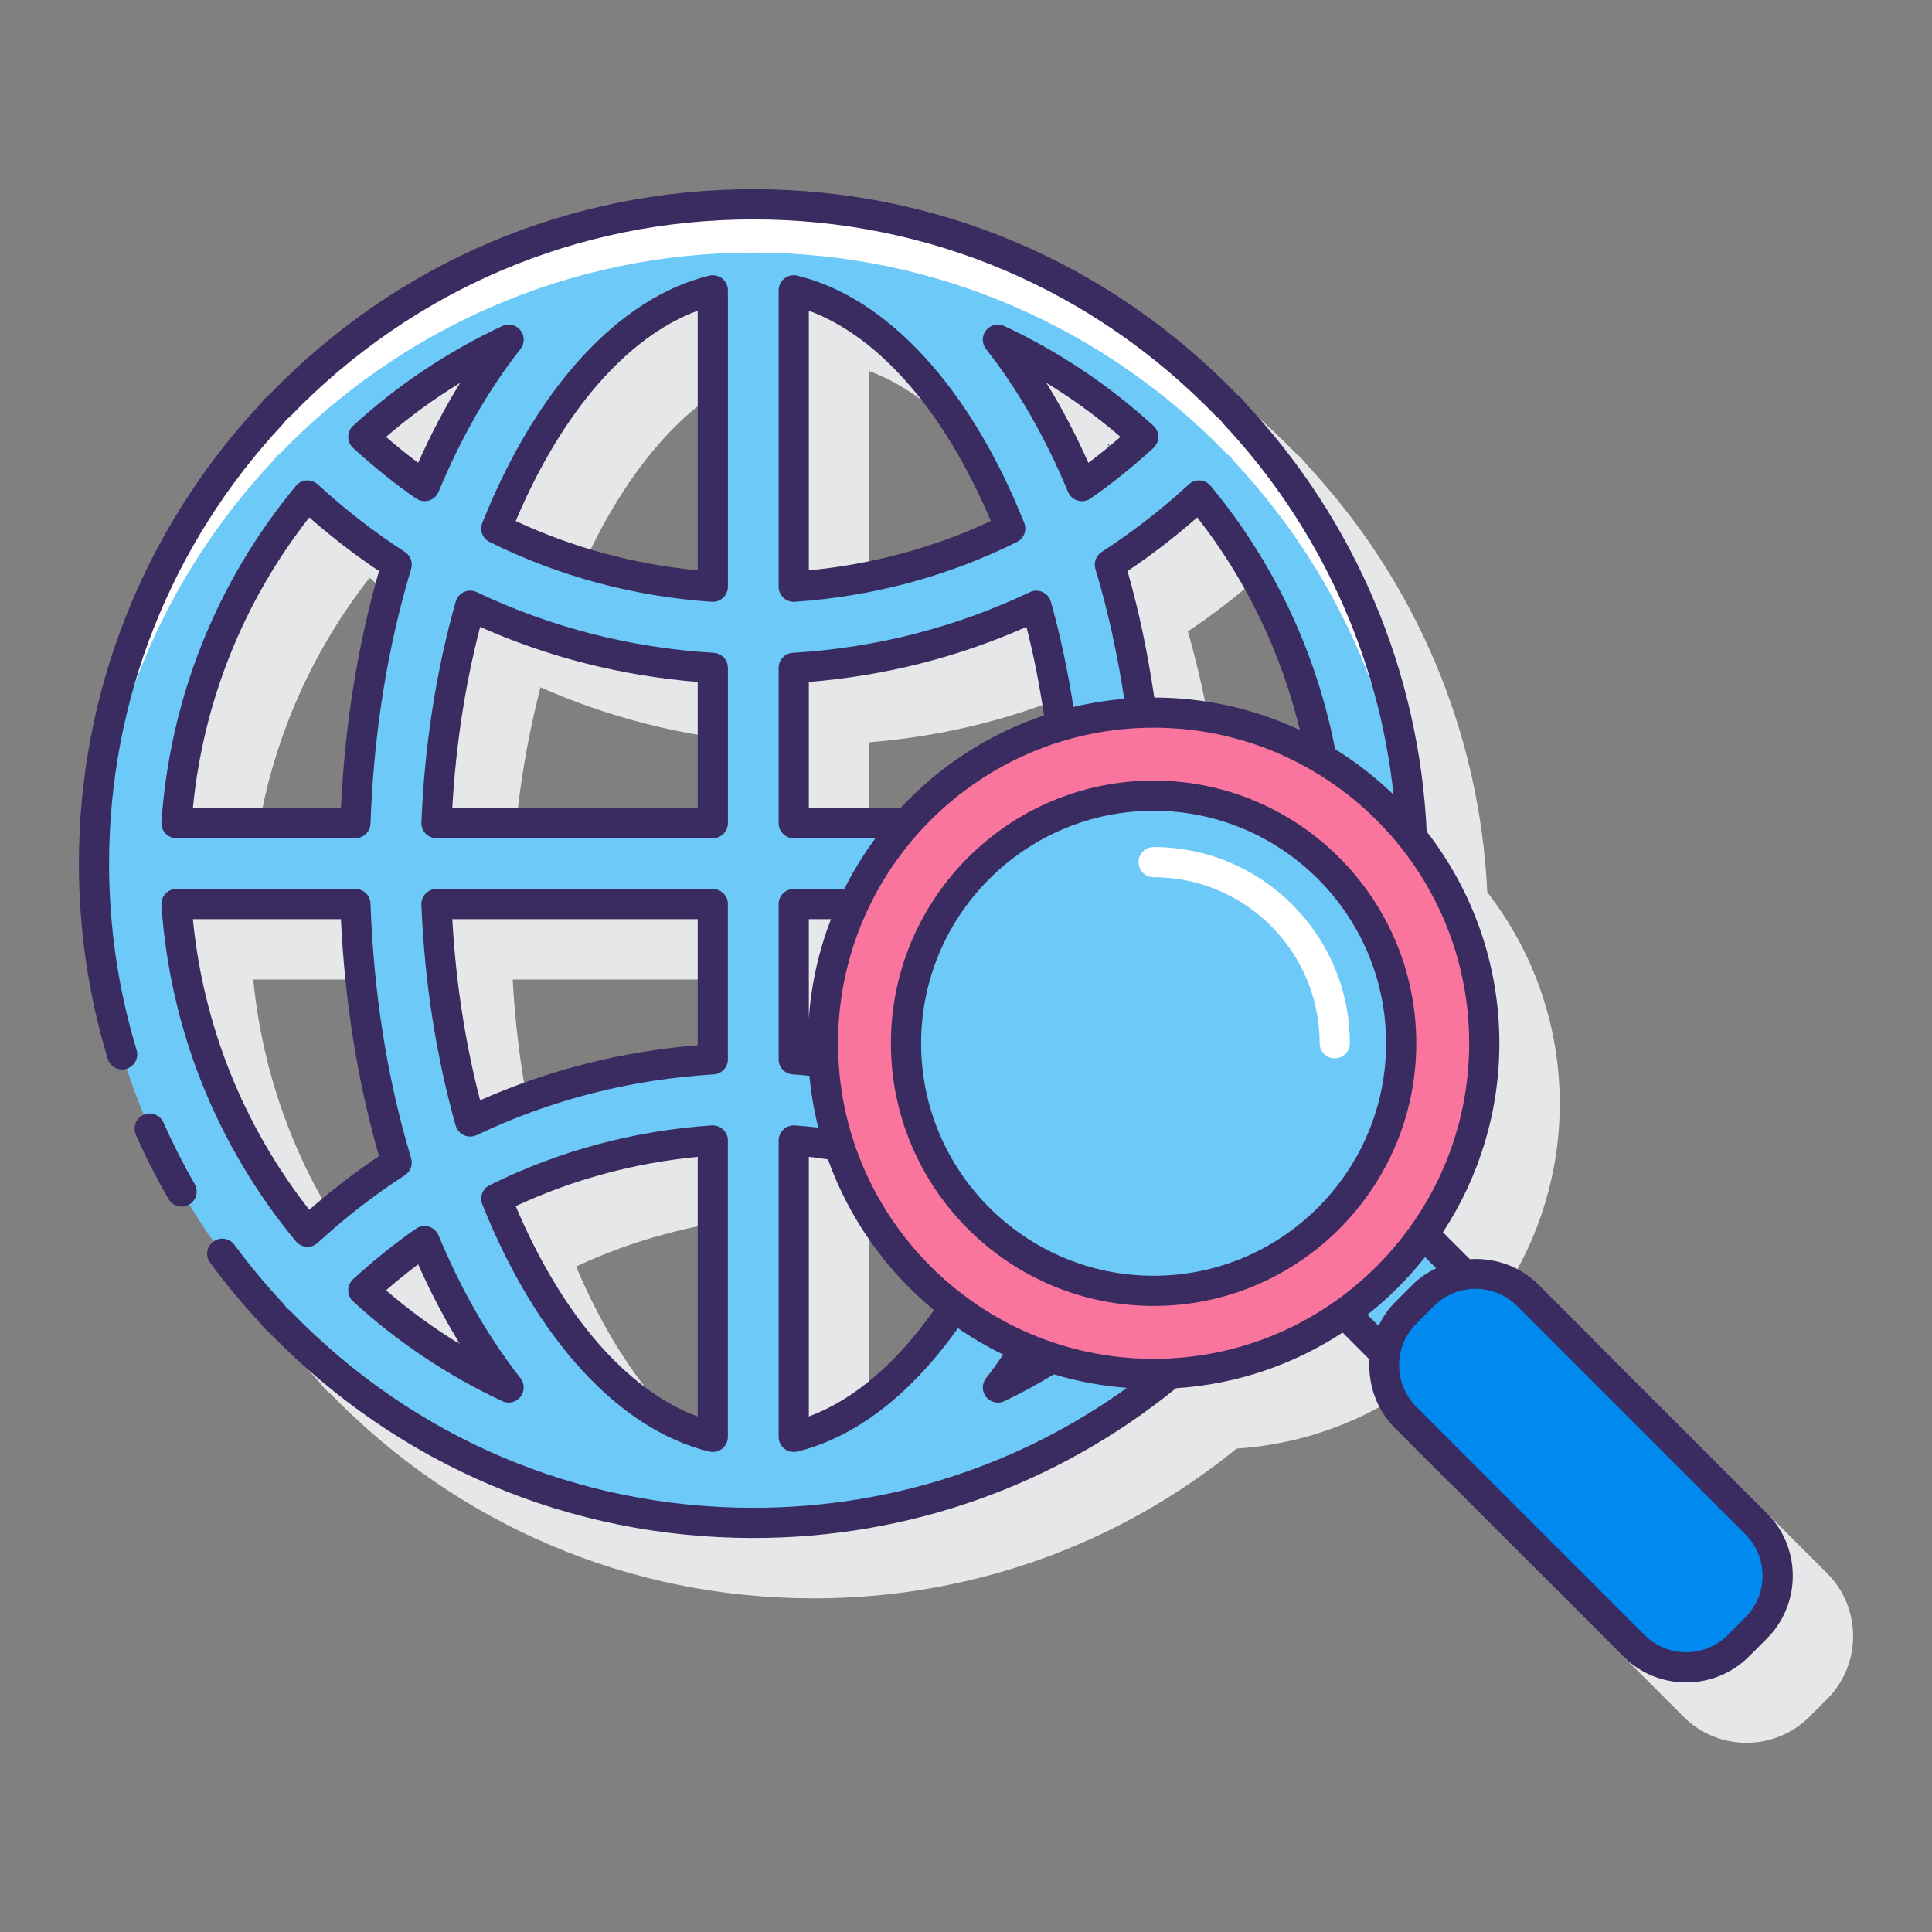 <?xml version="1.0" encoding="utf-8"?>
<!-- Generator: Adobe Illustrator 22.0.0, SVG Export Plug-In . SVG Version: 6.00 Build 0)  -->
<svg version="1.1" id="Layer_1" xmlns="http://www.w3.org/2000/svg" xmlns:xlink="http://www.w3.org/1999/xlink" x="0px" y="0px"
	 viewBox="0 0 128 128" style="enable-background:new 0 0 128 128;" xml:space="preserve">
<rect x="0" y="0" width="128" height="128" fill="#808080" stroke="none"/>
<style type="text/css">
	.st0{fill:#3A2C60;}
	.st1{fill:#E6E7E8;}
	.st2{fill:#D4FBFF;}
	.st3{fill:#FFFFFF;}
	.st4{fill:#FA759E;}
	.st5{fill:#0089EF;}
	.st6{fill:#6DC9F7;}
	.st7{fill:#FFD7E5;}
</style>
<g>
	<path class="st1" d="M121.051,104.235l-15.124-15.123c-1.245-1.246-2.912-1.792-4.546-1.687l-1.784-1.784
		c2.361-3.602,3.74-7.903,3.74-12.521c0-5.272-1.795-10.131-4.801-14.007c-0.494-10.56-4.703-20.556-11.98-28.351
		c-0.13-0.178-0.273-0.342-0.425-0.486c-0.055-0.053-0.112-0.099-0.178-0.146c-8.504-8.768-19.883-13.595-32.049-13.595
		c-12.164,0-23.542,4.826-32.047,13.592c-0.062,0.045-0.121,0.093-0.175,0.144c-0.159,0.151-0.307,0.319-0.437,0.498
		c-7.753,8.311-12.021,19.12-12.021,30.446c0,11.316,4.262,22.119,12.002,30.427c0.137,0.19,0.289,0.365,0.453,0.522
		c0.06,0.056,0.12,0.104,0.206,0.169c8.502,8.747,19.869,13.562,32.019,13.562c10.358,0,20.14-3.511,28.029-9.924
		c4.047-0.264,7.809-1.583,11.016-3.685l1.783,1.784c-0.104,1.633,0.442,3.301,1.687,4.547l15.124,15.123
		c1.148,1.149,2.658,1.724,4.168,1.724c1.509,0,3.019-0.575,4.168-1.724l1.17-1.17C123.349,110.273,123.349,106.533,121.051,104.235
		z M16.779,57.534c0.69-7.052,3.34-13.668,7.71-19.257c1.463,1.286,3.012,2.479,4.621,3.558c-1.414,4.915-2.262,10.188-2.524,15.699
		H16.779z M26.586,64.897c0.263,5.511,1.109,10.783,2.523,15.699c-1.609,1.08-3.157,2.272-4.62,3.558
		c-4.37-5.589-7.02-12.205-7.71-19.257H26.586z M31.703,87.768c0.841,1.888,1.771,3.658,2.784,5.299
		c-1.73-1.058-3.373-2.254-4.913-3.581C30.275,88.878,30.987,88.304,31.703,87.768z M33.966,57.534c0.232-4.152,0.851-8.18,1.843-12
		c4.553,2.019,9.393,3.242,14.416,3.646v8.354H33.966z M50.225,64.897v8.354c-5.023,0.403-9.862,1.627-14.416,3.646
		c-0.992-3.82-1.61-7.848-1.843-12H50.225z M29.575,32.946c1.539-1.326,3.181-2.522,4.912-3.58c-1.013,1.64-1.943,3.41-2.784,5.298
		C30.987,34.127,30.275,33.553,29.575,32.946z M50.225,80.645v17.201c-4.686-1.73-9.003-6.706-12.059-13.936
		C41.954,82.148,46.001,81.051,50.225,80.645z M38.166,38.52c3.056-7.229,7.373-12.204,12.059-13.935v17.202
		C46.003,41.381,41.955,40.284,38.166,38.52z M76.109,34.663c-0.842-1.888-1.772-3.659-2.785-5.299
		c1.731,1.058,3.374,2.255,4.913,3.581C77.537,33.553,76.825,34.127,76.109,34.663z M63.662,57.534h-6.075v-8.354
		c5.022-0.404,9.862-1.628,14.416-3.646c0.494,1.903,0.894,3.857,1.202,5.852C69.521,52.614,66.25,54.751,63.662,57.534z
		 M57.587,71.476v-6.579h1.467C58.256,66.963,57.751,69.173,57.587,71.476z M80.494,50.214c-0.431-2.885-1.019-5.69-1.793-8.379
		c1.608-1.08,3.157-2.272,4.62-3.558c3.289,4.204,5.601,8.993,6.84,14.111C87.224,51.004,83.948,50.223,80.494,50.214z
		 M57.587,41.787V24.585c4.686,1.73,9.002,6.706,12.058,13.936C65.856,40.284,61.808,41.381,57.587,41.787z M57.587,80.645
		c0.422,0.041,0.842,0.093,1.261,0.148c1.407,3.946,3.864,7.397,7.037,10.011c-2.461,3.499-5.303,5.936-8.298,7.042V80.645z"/>
	<g>
		<path class="st6" d="M81.795,87.021c7.305-7.811,11.791-18.292,11.791-29.806c0-11.52-4.49-22.005-11.803-29.818
			c-0.1-0.142-0.213-0.276-0.344-0.401c-0.046-0.044-0.1-0.075-0.149-0.116c-7.947-8.22-19.076-13.346-31.385-13.346
			c-12.309,0-23.436,5.125-31.383,13.344c-0.049,0.041-0.103,0.072-0.15,0.117c-0.132,0.126-0.249,0.263-0.35,0.408
			C10.714,35.216,6.226,45.699,6.226,57.215c0,11.508,4.481,21.984,11.78,29.795c0.104,0.152,0.224,0.296,0.363,0.428
			c0.057,0.054,0.121,0.094,0.181,0.142c7.945,8.202,19.062,13.316,31.356,13.316c12.305,0,23.43-5.122,31.377-13.337
			c0.052-0.043,0.108-0.076,0.158-0.123C81.575,87.307,81.693,87.168,81.795,87.021z M11.692,59.896h11.854
			c0.216,6.17,1.175,11.954,2.732,17.127c-2.078,1.343-4.052,2.872-5.905,4.58C15.423,75.619,12.263,68.109,11.692,59.896z
			 M20.373,32.828c1.853,1.708,3.828,3.236,5.905,4.58c-1.557,5.173-2.516,10.957-2.732,17.127H11.692
			C12.263,46.322,15.423,38.812,20.373,32.828z M88.119,54.534H76.265c-0.216-6.17-1.175-11.954-2.732-17.127
			c2.077-1.343,4.052-2.872,5.905-4.58C84.389,38.812,87.548,46.322,88.119,54.534z M47.225,38.872
			c-5.057-0.345-9.906-1.656-14.341-3.86c3.357-8.409,8.517-14.359,14.341-15.778V38.872z M47.225,44.248v10.286H28.917
			c0.205-5.117,0.991-9.99,2.236-14.402C36.142,42.507,41.571,43.911,47.225,44.248z M47.225,59.896v10.287
			c-5.654,0.338-11.083,1.741-16.072,4.116c-1.245-4.412-2.03-9.286-2.236-14.403H47.225z M47.225,75.559v19.637
			C41.4,93.778,36.24,87.828,32.883,79.419C37.319,77.215,42.168,75.904,47.225,75.559z M52.587,75.559
			c5.057,0.345,9.906,1.656,14.341,3.859c-3.357,8.41-8.517,14.359-14.341,15.778V75.559z M52.587,70.183V59.896h18.308
			c-0.205,5.117-0.991,9.991-2.236,14.403C63.67,71.924,58.241,70.521,52.587,70.183z M52.587,54.534V44.248
			c5.653-0.338,11.083-1.741,16.072-4.116c1.245,4.412,2.03,9.286,2.236,14.402H52.587z M52.587,38.872V19.235
			c5.825,1.419,10.985,7.368,14.342,15.778C62.493,37.216,57.643,38.527,52.587,38.872z M71.683,32.204
			c-1.54-3.701-3.418-6.97-5.569-9.698c3.535,1.657,6.779,3.834,9.627,6.439C74.45,30.127,73.099,31.22,71.683,32.204z
			 M28.129,32.204c-1.416-0.983-2.767-2.077-4.058-3.26c2.848-2.605,6.092-4.781,9.627-6.438
			C31.547,25.234,29.668,28.502,28.129,32.204z M28.129,82.227c1.54,3.701,3.418,6.97,5.569,9.699
			c-3.535-1.657-6.779-3.834-9.627-6.439C25.361,84.304,26.713,83.211,28.129,82.227z M71.683,82.228
			c1.416,0.983,2.767,2.077,4.058,3.26c-2.848,2.605-6.092,4.781-9.626,6.438C68.264,89.198,70.143,85.929,71.683,82.228z
			 M73.533,77.024c1.557-5.173,2.516-10.957,2.732-17.127h11.854c-0.571,8.212-3.731,15.723-8.681,21.707
			C77.585,79.896,75.611,78.367,73.533,77.024z"/>
		<g>
			<path class="st3" d="M18.023,30.603c0.101-0.145,0.217-0.281,0.35-0.408c0.047-0.045,0.101-0.076,0.15-0.117
				c7.947-8.219,19.075-13.344,31.383-13.344c12.31,0,23.438,5.126,31.385,13.346c0.049,0.04,0.102,0.071,0.149,0.116
				c0.13,0.124,0.244,0.259,0.344,0.401c6.972,7.449,11.369,17.33,11.764,28.219c0.019-0.532,0.039-1.063,0.039-1.6
				c0-11.52-4.49-22.005-11.803-29.818c-0.1-0.142-0.213-0.276-0.344-0.401c-0.046-0.044-0.1-0.075-0.149-0.116
				c-7.947-8.22-19.075-13.346-31.385-13.346c-12.309,0-23.436,5.125-31.383,13.344c-0.049,0.041-0.103,0.072-0.15,0.117
				c-0.133,0.126-0.249,0.263-0.35,0.408C10.714,35.216,6.226,45.698,6.226,57.215c0,0.537,0.02,1.068,0.039,1.6
				C6.66,47.93,11.054,38.051,18.023,30.603z"/>
		</g>
		<g>
			<g>
				<path class="st6" d="M91.773,89.639c0.162-0.97,0.607-1.902,1.356-2.651l1.17-1.17c0.749-0.749,1.681-1.194,2.651-1.356
					l0.028-0.028l-2.616-2.616l-0.299,0.298c-1.305,1.767-2.868,3.331-4.635,4.635l-0.299,0.299l2.616,2.616L91.773,89.639z"/>
				<path class="st5" d="M116.344,107.864l-1.17,1.17c-1.911,1.911-5.01,1.911-6.922,0L93.128,93.91
					c-1.911-1.911-1.911-5.01,0-6.922l1.17-1.17c1.911-1.911,5.01-1.911,6.922,0l15.124,15.124
					C118.255,102.853,118.255,105.952,116.344,107.864z"/>
			</g>
			<circle class="st4" cx="76.429" cy="69.119" r="21.908"/>
			<g>
				<circle class="st6" cx="76.429" cy="69.119" r="16.404"/>
				<g>
					<path class="st0" d="M52.823,18.263c-0.297-0.071-0.611-0.004-0.854,0.186c-0.241,0.189-0.382,0.479-0.382,0.786v19.637
						c0,0.277,0.115,0.542,0.317,0.73c0.186,0.174,0.43,0.27,0.683,0.27c0.022,0,0.045-0.001,0.068-0.002
						c5.188-0.354,10.141-1.687,14.719-3.962c0.466-0.231,0.677-0.782,0.483-1.267C64.283,25.69,58.804,19.72,52.823,18.263z
						 M53.587,37.787V20.586c4.685,1.73,9.002,6.706,12.059,13.935C61.857,36.284,57.811,37.381,53.587,37.787z"/>
					<path class="st0" d="M71.401,33.164c0.093,0.026,0.188,0.04,0.281,0.04c0.202,0,0.401-0.062,0.57-0.179
						c1.41-0.979,2.811-2.104,4.163-3.344c0.207-0.189,0.324-0.457,0.324-0.737c0-0.281-0.118-0.549-0.325-0.737
						c-2.938-2.688-6.262-4.911-9.877-6.606c-0.421-0.198-0.92-0.08-1.208,0.283s-0.289,0.877-0.002,1.241
						c2.1,2.664,3.927,5.849,5.432,9.463C70.875,32.867,71.111,33.079,71.401,33.164z M74.236,28.946
						c-0.701,0.607-1.412,1.182-2.128,1.718c-0.842-1.889-1.772-3.659-2.785-5.299C71.055,26.423,72.697,27.62,74.236,28.946z"/>
					<path class="st0" d="M48.225,44.248c0-0.529-0.412-0.967-0.94-0.998c-5.502-0.328-10.785-1.681-15.702-4.021
						c-0.266-0.126-0.575-0.129-0.843-0.008c-0.269,0.122-0.47,0.356-0.55,0.64c-1.303,4.619-2.067,9.543-2.271,14.633
						c-0.011,0.271,0.089,0.536,0.278,0.732c0.188,0.196,0.448,0.308,0.721,0.308h18.308c0.553,0,1-0.447,1-1V44.248z
						 M46.225,53.534H29.966c0.232-4.152,0.851-8.179,1.843-11.999c4.555,2.019,9.396,3.242,14.416,3.646V53.534z"/>
					<path class="st0" d="M48.225,19.235c0-0.307-0.141-0.597-0.382-0.786c-0.242-0.189-0.558-0.257-0.854-0.186
						c-5.98,1.457-11.46,7.427-15.034,16.378c-0.193,0.484,0.018,1.035,0.483,1.267c4.581,2.275,9.533,3.608,14.719,3.962
						c0.023,0.001,0.046,0.002,0.068,0.002c0.253,0,0.497-0.096,0.683-0.27c0.202-0.188,0.317-0.453,0.317-0.73V19.235z
						 M46.225,37.787c-4.222-0.406-8.27-1.503-12.059-3.267c3.057-7.229,7.374-12.205,12.059-13.935V37.787z"/>
					<path class="st0" d="M48.225,59.896c0-0.553-0.447-1-1-1H28.917c-0.272,0-0.532,0.111-0.721,0.308
						c-0.189,0.196-0.289,0.461-0.278,0.732c0.204,5.092,0.969,10.016,2.271,14.635c0.08,0.284,0.281,0.518,0.55,0.64
						c0.132,0.06,0.272,0.089,0.413,0.089c0.147,0,0.294-0.032,0.43-0.097c4.914-2.34,10.196-3.692,15.702-4.021
						c0.528-0.031,0.94-0.469,0.94-0.998V59.896z M46.225,69.251c-5.023,0.404-9.863,1.628-14.416,3.646
						c-0.992-3.82-1.61-7.848-1.843-12.001h16.259V69.251z"/>
					<path class="st0" d="M10.831,74.369c-0.223-0.505-0.812-0.732-1.318-0.512c-0.506,0.223-0.734,0.813-0.512,1.318
						c0.64,1.45,1.367,2.886,2.164,4.267c0.185,0.321,0.521,0.501,0.867,0.501c0.169,0,0.341-0.043,0.498-0.134
						c0.479-0.275,0.644-0.887,0.367-1.365C12.137,77.124,11.441,75.753,10.831,74.369z"/>
					<path class="st0" d="M33.273,21.6c-3.615,1.695-6.938,3.918-9.876,6.606c-0.207,0.188-0.325,0.456-0.325,0.737
						c0,0.28,0.117,0.548,0.324,0.737c1.353,1.239,2.753,2.364,4.163,3.344c0.169,0.117,0.368,0.179,0.57,0.179
						c0.094,0,0.188-0.014,0.281-0.04c0.29-0.085,0.526-0.297,0.643-0.576c1.502-3.614,3.329-6.798,5.43-9.463
						c0.287-0.364,0.286-0.878-0.002-1.241S33.693,21.402,33.273,21.6z M27.703,30.664c-0.716-0.536-1.427-1.11-2.128-1.718
						c1.538-1.326,3.181-2.522,4.912-3.581C29.475,27.006,28.544,28.776,27.703,30.664z"/>
					<path class="st0" d="M46.988,96.169c0.078,0.019,0.157,0.028,0.236,0.028c0.222,0,0.439-0.074,0.618-0.214
						c0.241-0.189,0.382-0.479,0.382-0.786V75.559c0-0.277-0.115-0.542-0.317-0.73s-0.46-0.277-0.751-0.268
						c-5.186,0.354-10.138,1.687-14.719,3.962c-0.466,0.231-0.677,0.782-0.483,1.267C35.528,88.742,41.008,94.712,46.988,96.169z
						 M46.225,76.644v17.202c-4.685-1.729-9.001-6.706-12.059-13.936C37.955,78.147,42.003,77.051,46.225,76.644z"/>
					<path class="st0" d="M20.306,31.83c-0.274,0.019-0.528,0.149-0.703,0.36c-5.257,6.354-8.337,14.057-8.908,22.274
						c-0.019,0.276,0.078,0.549,0.267,0.752c0.189,0.202,0.454,0.317,0.731,0.317h11.854c0.539,0,0.98-0.427,0.999-0.965
						c0.21-5.964,1.115-11.641,2.691-16.874c0.128-0.426-0.041-0.887-0.415-1.128c-2.027-1.311-3.97-2.815-5.771-4.475
						C20.849,31.907,20.575,31.815,20.306,31.83z M22.587,53.534h-9.808c0.69-7.052,3.34-13.669,7.711-19.256
						c1.467,1.289,3.016,2.48,4.62,3.557C23.697,42.747,22.85,48.019,22.587,53.534z"/>
					<path class="st0" d="M19.603,82.241c0.175,0.211,0.429,0.342,0.703,0.36c0.022,0.001,0.045,0.002,0.067,0.002
						c0.25,0,0.492-0.094,0.678-0.265c1.798-1.657,3.739-3.162,5.771-4.475c0.374-0.241,0.543-0.701,0.415-1.128
						c-1.577-5.238-2.482-10.915-2.691-16.875c-0.019-0.538-0.46-0.965-0.999-0.965H11.692c-0.277,0-0.542,0.115-0.731,0.317
						c-0.188,0.203-0.285,0.476-0.267,0.752C11.266,68.183,14.346,75.885,19.603,82.241z M22.586,60.896
						c0.263,5.512,1.11,10.784,2.524,15.7c-1.606,1.077-3.155,2.27-4.62,3.557c-4.371-5.589-7.021-12.205-7.711-19.257H22.586z"/>
					<path class="st0" d="M28.41,81.267c-0.291-0.083-0.604-0.032-0.852,0.139c-1.409,0.979-2.81,2.104-4.164,3.344
						c-0.207,0.189-0.324,0.457-0.324,0.737c0,0.281,0.118,0.549,0.325,0.738c2.939,2.688,6.263,4.91,9.877,6.605
						c0.137,0.064,0.281,0.095,0.425,0.095c0.298,0,0.589-0.133,0.783-0.378c0.288-0.363,0.289-0.877,0.002-1.241
						c-2.1-2.663-3.927-5.847-5.43-9.463C28.937,81.564,28.7,81.352,28.41,81.267z M25.574,85.485
						c0.702-0.608,1.413-1.183,2.129-1.718c0.841,1.889,1.771,3.659,2.783,5.298C28.755,88.008,27.113,86.811,25.574,85.485z"/>
					<path class="st0" d="M117.051,100.235l-15.124-15.124c-1.245-1.246-2.912-1.792-4.546-1.687l-1.784-1.783
						c2.361-3.602,3.74-7.903,3.74-12.522c0-5.281-1.801-10.146-4.815-14.025C94.024,44.541,89.828,34.55,82.557,26.76
						c-0.132-0.178-0.275-0.342-0.434-0.492c-0.052-0.049-0.105-0.092-0.165-0.135c-8.506-8.769-19.886-13.597-32.053-13.597
						c-12.19,0-23.591,4.848-32.03,13.58c-0.065,0.047-0.128,0.095-0.194,0.157c-0.159,0.152-0.305,0.318-0.434,0.496
						C9.494,35.08,5.226,45.889,5.226,57.216c0,4.4,0.643,8.751,1.91,12.93c0.16,0.527,0.715,0.829,1.247,0.667
						c0.528-0.16,0.827-0.719,0.667-1.247c-1.211-3.991-1.824-8.146-1.824-12.35c0-10.839,4.094-21.184,11.527-29.128
						c0.032-0.035,0.062-0.073,0.09-0.112c0.063-0.091,0.137-0.177,0.196-0.233c0.021-0.015,0.106-0.08,0.127-0.097
						c0.026-0.022,0.052-0.046,0.075-0.07c8.131-8.408,19.021-13.039,30.664-13.039c11.646,0,22.536,4.631,30.667,13.041
						c0.024,0.025,0.05,0.049,0.077,0.071c0.019,0.016,0.08,0.058,0.1,0.072c0.083,0.079,0.154,0.165,0.219,0.256
						c0.026,0.037,0.055,0.071,0.085,0.104c6.384,6.82,10.291,15.413,11.273,24.567c-1.177-1.137-2.474-2.15-3.872-3.016
						c-1.246-6.391-4.034-12.352-8.245-17.442c-0.175-0.211-0.429-0.342-0.703-0.36c-0.276-0.017-0.543,0.076-0.745,0.263
						c-1.801,1.659-3.743,3.164-5.771,4.475c-0.374,0.241-0.543,0.702-0.415,1.128c0.828,2.75,1.455,5.632,1.908,8.605
						c-1.148,0.097-2.271,0.279-3.365,0.54c-0.373-2.385-0.86-4.722-1.496-6.979c-0.08-0.283-0.281-0.518-0.55-0.64
						c-0.268-0.121-0.576-0.118-0.843,0.008c-4.917,2.34-10.2,3.692-15.702,4.021c-0.528,0.031-0.94,0.469-0.94,0.998v10.286
						c0,0.553,0.447,1,1,1h5.412c-0.78,1.055-1.469,2.18-2.061,3.362h-3.351c-0.553,0-1,0.447-1,1v10.287
						c0,0.529,0.412,0.967,0.94,0.998c0.368,0.022,0.733,0.062,1.099,0.093c0.11,1.172,0.307,2.319,0.588,3.433
						c-0.517-0.059-1.036-0.11-1.559-0.146c-0.288-0.012-0.549,0.079-0.751,0.268s-0.317,0.453-0.317,0.73v19.638
						c0,0.307,0.141,0.597,0.382,0.786c0.179,0.14,0.396,0.214,0.618,0.214c0.079,0,0.158-0.01,0.236-0.028
						c3.891-0.948,7.562-3.828,10.642-8.177c0.953,0.656,1.955,1.245,3.004,1.753c-0.371,0.537-0.748,1.063-1.141,1.561
						c-0.287,0.364-0.286,0.878,0.002,1.24c0.194,0.246,0.485,0.379,0.783,0.379c0.144,0,0.288-0.03,0.425-0.095
						c1.132-0.531,2.22-1.139,3.289-1.778c1.55,0.467,3.168,0.771,4.836,0.899c-7.181,5.159-15.742,7.944-24.759,7.944
						c-11.63,0-22.51-4.621-30.637-13.012c-0.031-0.032-0.064-0.062-0.099-0.089c-0.011-0.009-0.101-0.074-0.111-0.082
						c-0.082-0.077-0.159-0.169-0.229-0.271c-0.028-0.04-0.059-0.078-0.093-0.114c-1.138-1.218-2.217-2.516-3.206-3.858
						c-0.328-0.443-0.953-0.539-1.398-0.211c-0.444,0.327-0.539,0.953-0.211,1.398c1.021,1.386,2.134,2.727,3.308,3.986
						c0.137,0.19,0.288,0.364,0.446,0.515c0.062,0.06,0.126,0.11,0.213,0.176c8.501,8.746,19.868,13.562,32.018,13.562
						c10.335,0,20.093-3.498,28.012-9.923c4.053-0.261,7.822-1.581,11.033-3.686l1.783,1.784c-0.104,1.633,0.442,3.3,1.687,4.546
						l15.124,15.124c1.149,1.149,2.658,1.724,4.168,1.724s3.019-0.574,4.168-1.724l1.17-1.17c1.113-1.113,1.727-2.594,1.727-4.168
						S118.164,101.348,117.051,100.235z M97.337,69.119c0,11.529-9.379,20.908-20.907,20.908c-11.529,0-20.908-9.379-20.908-20.908
						c0-11.528,9.379-20.907,20.908-20.907C87.958,48.212,97.337,57.591,97.337,69.119z M79.321,34.278
						c3.283,4.197,5.562,8.984,6.799,14.091c-2.933-1.375-6.2-2.15-9.646-2.156c-0.427-2.884-1-5.692-1.773-8.378
						C76.306,36.759,77.855,35.567,79.321,34.278z M53.587,53.534V45.18c5.021-0.403,9.861-1.627,14.416-3.646
						c0.494,1.902,0.865,3.867,1.169,5.862c-3.671,1.23-6.93,3.363-9.51,6.137H53.587z M55.054,60.896
						c-0.798,2.066-1.303,4.276-1.467,6.579v-6.579H55.054z M53.587,93.846V76.644c0.426,0.041,0.845,0.11,1.267,0.167
						c1.407,3.935,3.859,7.378,7.024,9.987C59.418,90.296,56.58,92.741,53.587,93.846z M90.594,87.103
						c1.418-1.119,2.699-2.401,3.818-3.819l0.739,0.739c-0.56,0.277-1.095,0.623-1.561,1.088l-1.17,1.17
						c-0.466,0.466-0.812,1-1.088,1.561L90.594,87.103z M115.637,107.157l-1.17,1.17c-1.52,1.518-3.988,1.518-5.508,0L93.835,93.203
						c-1.518-1.519-1.518-3.989,0-5.508l1.17-1.17c0.76-0.759,1.757-1.139,2.754-1.139c0.998,0,1.995,0.38,2.754,1.139
						l15.124,15.124C117.155,103.168,117.155,105.638,115.637,107.157z"/>
					<path class="st0" d="M59.025,69.12c0,9.597,7.808,17.403,17.404,17.403s17.403-7.807,17.403-17.403S86.026,51.716,76.43,51.716
						S59.025,59.523,59.025,69.12z M91.833,69.12c0,8.493-6.91,15.403-15.403,15.403c-8.494,0-15.404-6.91-15.404-15.403
						c0-8.494,6.91-15.404,15.404-15.404C84.923,53.716,91.833,60.626,91.833,69.12z"/>
				</g>
			</g>
			<path class="st3" d="M88.43,70.12c-0.553,0-1-0.447-1-1c0-6.065-4.935-11-11-11c-0.553,0-1-0.447-1-1s0.447-1,1-1
				c7.168,0,13,5.832,13,13C89.43,69.673,88.982,70.12,88.43,70.12z"/>
		</g>
	</g>
</g>
</svg>
